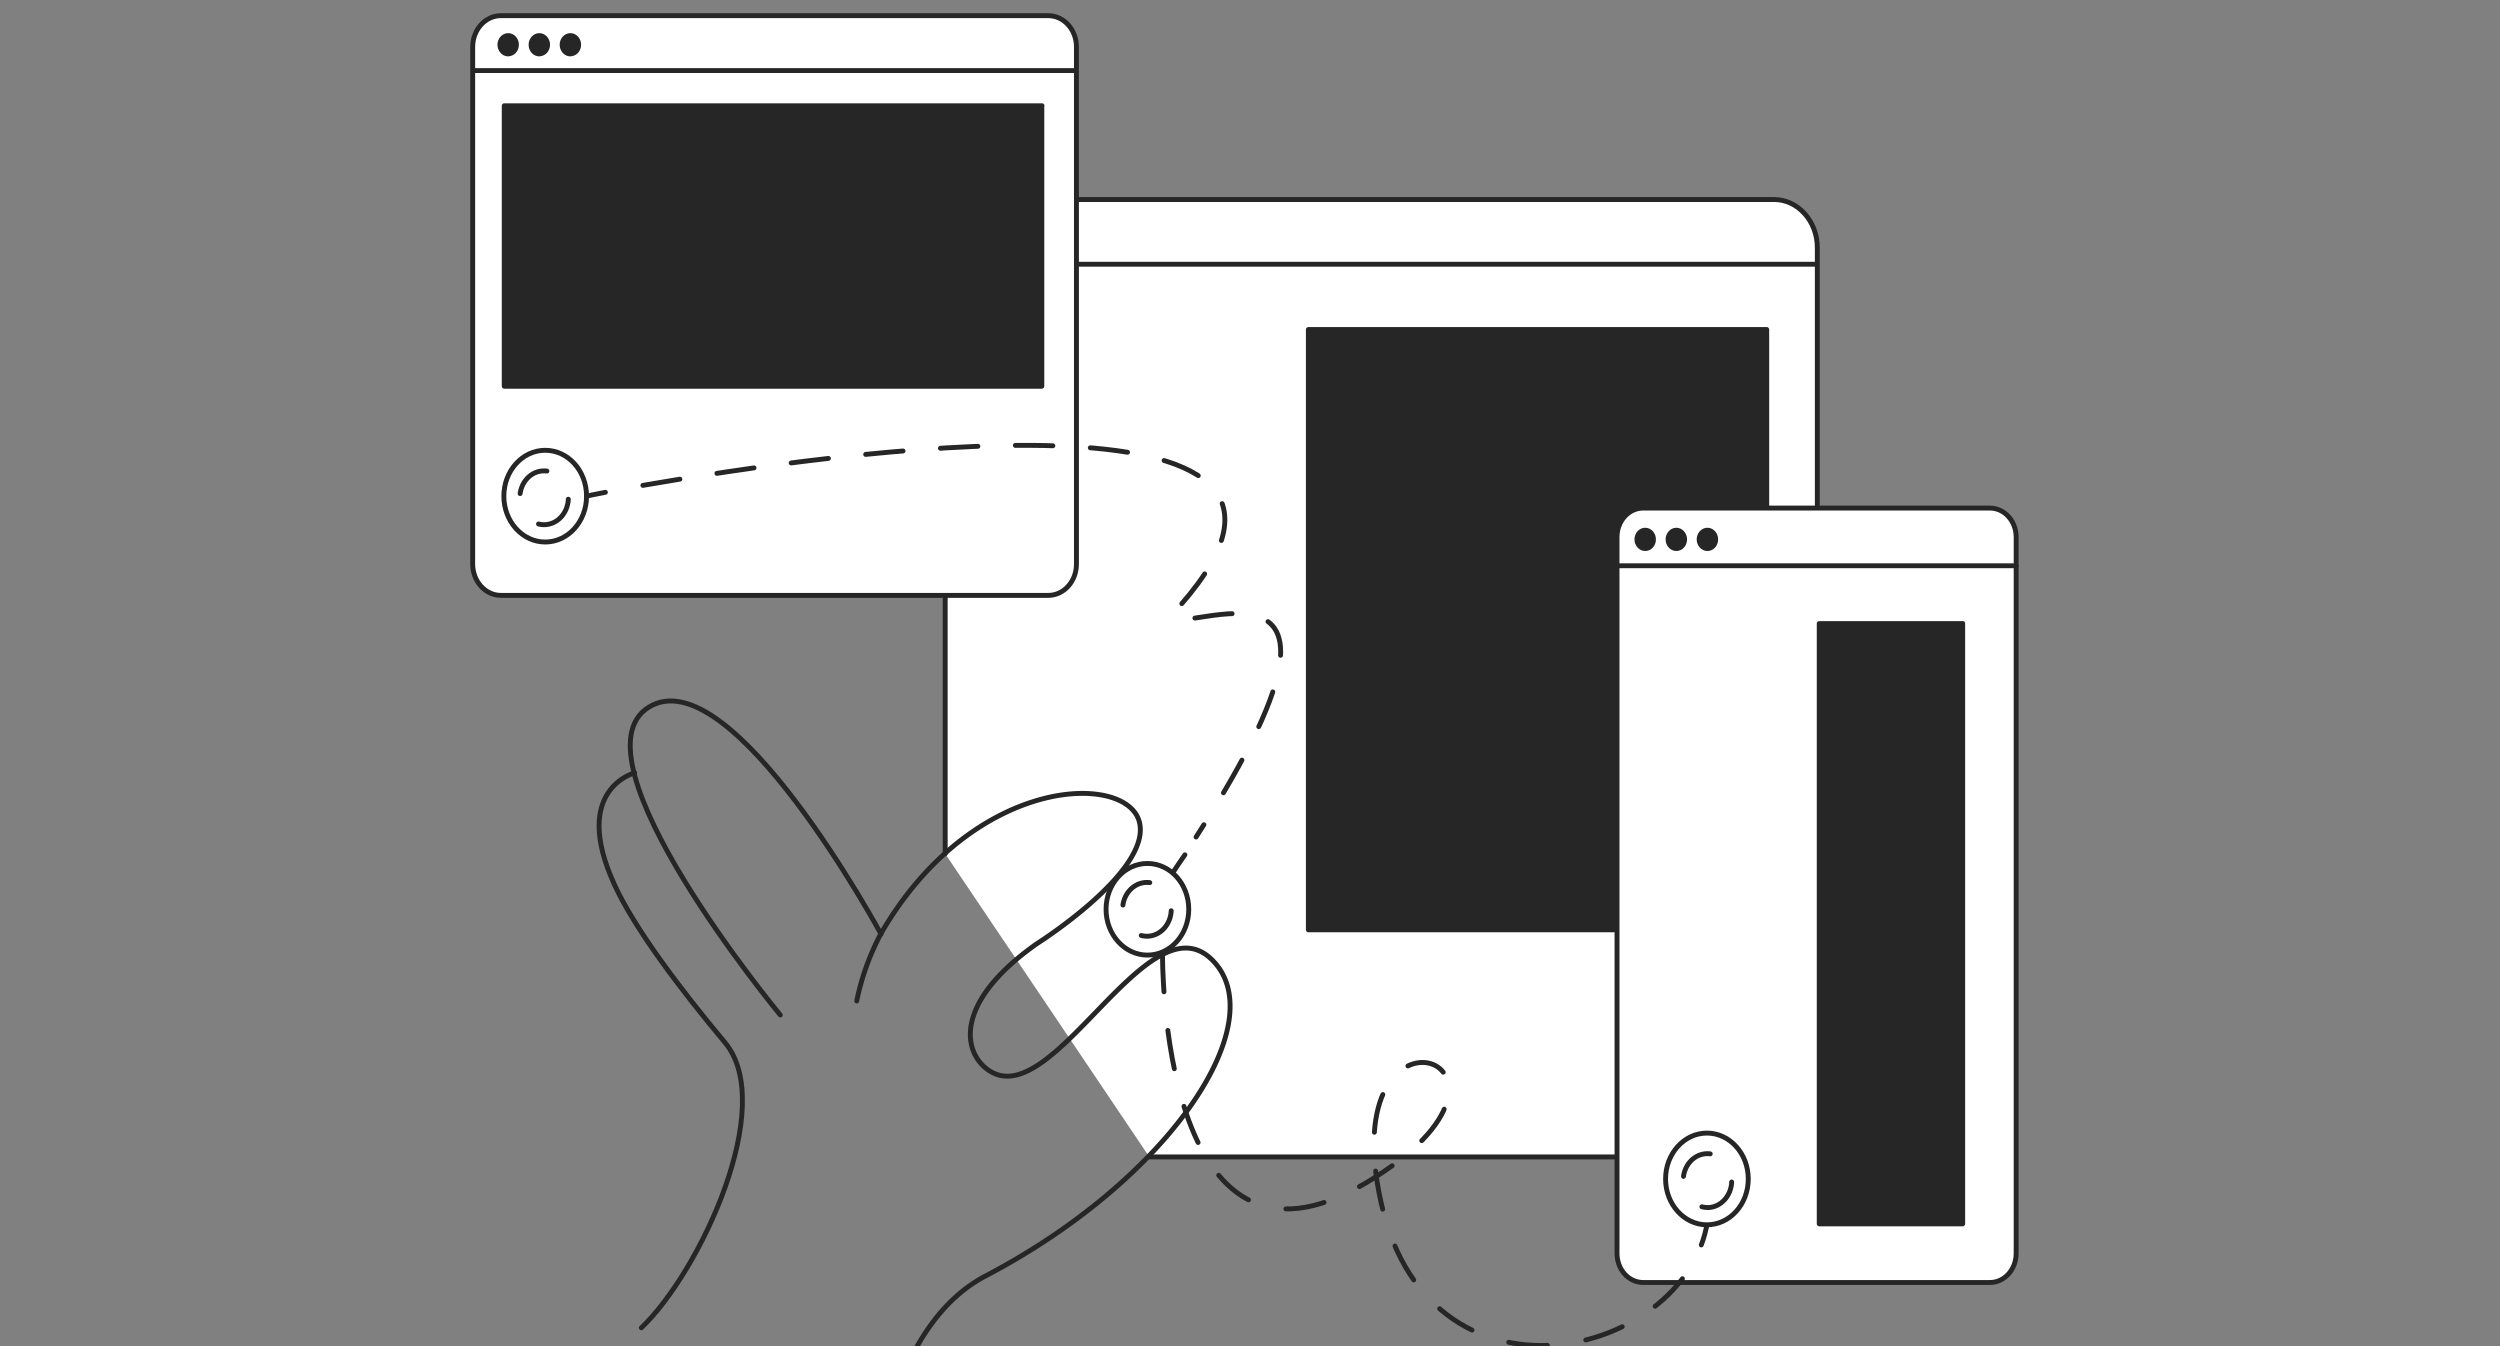 <svg width="260" height="140" fill="none" xmlns="http://www.w3.org/2000/svg"><rect width="100%" height="100%" fill="#808080" stroke="none"/><g clip-path="url(#clip0_8810_219943)"><path d="M98.3 88.79V25.74c0-2.74 2.02-4.99 4.5-4.99h81.7c2.48 0 4.5 2.25 4.5 5v89.57c0 2.75-2.02 5-4.5 5h-64.97" fill="#fff"/><path d="M98.3 88.79V25.74c0-2.74 2.02-4.99 4.5-4.99h81.7c2.48 0 4.5 2.25 4.5 5v89.57c0 2.75-2.02 5-4.5 5h-64.97" stroke="#262626" stroke-width=".51" stroke-linecap="round" stroke-linejoin="round"/><path d="M183.74 34.27h-47.67V96.7h47.67V34.27z" fill="#262626" stroke="#262626" stroke-width=".51" stroke-linecap="round" stroke-linejoin="round"/><path d="M94 142.8c1.72-3.98 4.4-7.96 8.5-10.1 19.46-10.2 30.08-26.69 23.46-32.97-6.63-6.28-16.38 15.82-23 11.67-2.74-1.69-4.05-6.96 4.85-13.24 0 0 11.83-7.46 10.71-12.57-1.16-5.33-17.34-5.04-26.9 11.5a26.08 26.08 0 00-2.52 7.01" stroke="#262626" stroke-width=".51" stroke-linecap="round" stroke-linejoin="round"/><path d="M91.63 97.15S76.06 68.32 67.5 73.53c-8.54 5.22 13.65 32.03 13.65 32.03" stroke="#262626" stroke-width=".51" stroke-linecap="round" stroke-linejoin="round"/><path d="M66 80.38s-6.63 1.68-2.13 11.55c2.08 4.6 6.93 11 11.53 16.5 5.46 6.55-2.58 23.83-8.7 29.66" stroke="#262626" stroke-width=".51" stroke-linecap="round" stroke-linejoin="round"/><path d="M109.02 61.92H52.09c-1.61 0-2.93-1.46-2.93-3.25V4.88c0-1.8 1.32-3.25 2.93-3.25h56.93c1.62 0 2.93 1.45 2.93 3.25v53.79c0 1.8-1.31 3.25-2.93 3.25zm97.93 71.46H170.9c-1.52 0-2.73-1.34-2.73-3.03V55.87c0-1.69 1.21-3.03 2.73-3.03h36.05c1.51 0 2.73 1.34 2.73 3.03v74.48c0 1.69-1.22 3.03-2.73 3.03z" fill="#fff" stroke="#262626" stroke-width=".51" stroke-linecap="round" stroke-linejoin="round"/><path d="M168.32 58.84h41.36M49.26 7.34h62.39m.5 20.14h76.54" stroke="#262626" stroke-width=".51" stroke-linecap="round" stroke-linejoin="round"/><path d="M52.85 5.6c.48 0 .86-.42.86-.95 0-.52-.38-.95-.86-.95-.47 0-.86.43-.86.95 0 .53.39.96.86.96zm3.24 0c.47 0 .86-.42.86-.95 0-.52-.39-.95-.86-.95s-.86.43-.86.95c0 .53.38.96.86.96zm3.23 0c.48 0 .86-.42.86-.95 0-.52-.38-.95-.86-.95-.47 0-.86.43-.86.95 0 .53.39.96.86.96zM171.1 57.05c.48 0 .86-.42.86-.95s-.38-.96-.86-.96c-.47 0-.86.43-.86.96 0 .52.39.95.86.95zm3.24 0c.47 0 .86-.42.86-.95s-.39-.96-.86-.96-.86.43-.86.96c0 .52.38.95.86.95zm3.23 0c.48 0 .86-.42.86-.95s-.38-.96-.86-.96c-.47 0-.86.43-.86.96 0 .52.39.95.86.95zM108.37 11H52.44v29.17h55.91V10.99zm95.75 53.85H189.2v62.43h14.92V64.84z" fill="#262626" stroke="#262626" stroke-width=".51" stroke-linecap="round" stroke-linejoin="round"/><path d="M119.33 99.33c2.38 0 4.3-2.13 4.3-4.76 0-2.64-1.92-4.77-4.3-4.77-2.37 0-4.3 2.13-4.3 4.77 0 2.63 1.93 4.76 4.3 4.76zM56.7 56.37c2.38 0 4.3-2.13 4.3-4.77s-1.92-4.77-4.3-4.77c-2.37 0-4.3 2.14-4.3 4.77s1.93 4.77 4.3 4.77z" fill="#fff" stroke="#262626" stroke-width=".51" stroke-linecap="round" stroke-linejoin="round"/><path d="M61 51.6s.7-.17 1.96-.4" stroke="#262626" stroke-width=".51" stroke-linecap="round" stroke-linejoin="round"/><path d="M66.86 50.48c19.06-3.31 77.1-11.78 55.96 12.4-5.66 6.44 24.67-11.67 1.57 24.17" stroke="#262626" stroke-width=".51" stroke-linecap="round" stroke-linejoin="round" stroke-dasharray="3.9 3.9"/><path d="M123.23 88.9c-.4.56-.81 1.18-1.22 1.8" stroke="#262626" stroke-width=".51" stroke-linecap="round" stroke-linejoin="round"/><path d="M120.9 99.11s-.4 36.85 21.28 23.84c20.78-12.51-3.79-21.15 1.47 2.19 5.26 23.33 33.57 15.65 34.07.39" stroke="#262626" stroke-width=".51" stroke-linecap="round" stroke-linejoin="round" stroke-dasharray="4.04 4.04"/><path d="M177.52 127.38c2.38 0 4.3-2.13 4.3-4.77 0-2.63-1.92-4.77-4.3-4.77-2.37 0-4.3 2.14-4.3 4.77 0 2.64 1.93 4.77 4.3 4.77z" fill="#fff" stroke="#262626" stroke-width=".51" stroke-linecap="round" stroke-linejoin="round"/><path d="M119.28 97.37c1.4 0 2.53-1.25 2.53-2.8 0-1.55-1.13-2.8-2.53-2.8s-2.53 1.25-2.53 2.8c0 1.55 1.14 2.8 2.53 2.8zm58.3 28.22c1.39 0 2.52-1.26 2.52-2.8 0-1.56-1.13-2.81-2.53-2.81s-2.52 1.25-2.52 2.8 1.13 2.8 2.52 2.8zm-121-71.02c1.4 0 2.53-1.25 2.53-2.8 0-1.55-1.13-2.8-2.53-2.8s-2.52 1.25-2.52 2.8c0 1.55 1.13 2.8 2.52 2.8z" stroke="#262626" stroke-width=".51" stroke-linecap="round" stroke-linejoin="round" stroke-dasharray="4.04 4.04"/></g><defs><clipPath id="clip0_8810_219943"><path fill="#fff" d="M0 0h260v140H0z"/></clipPath></defs></svg>